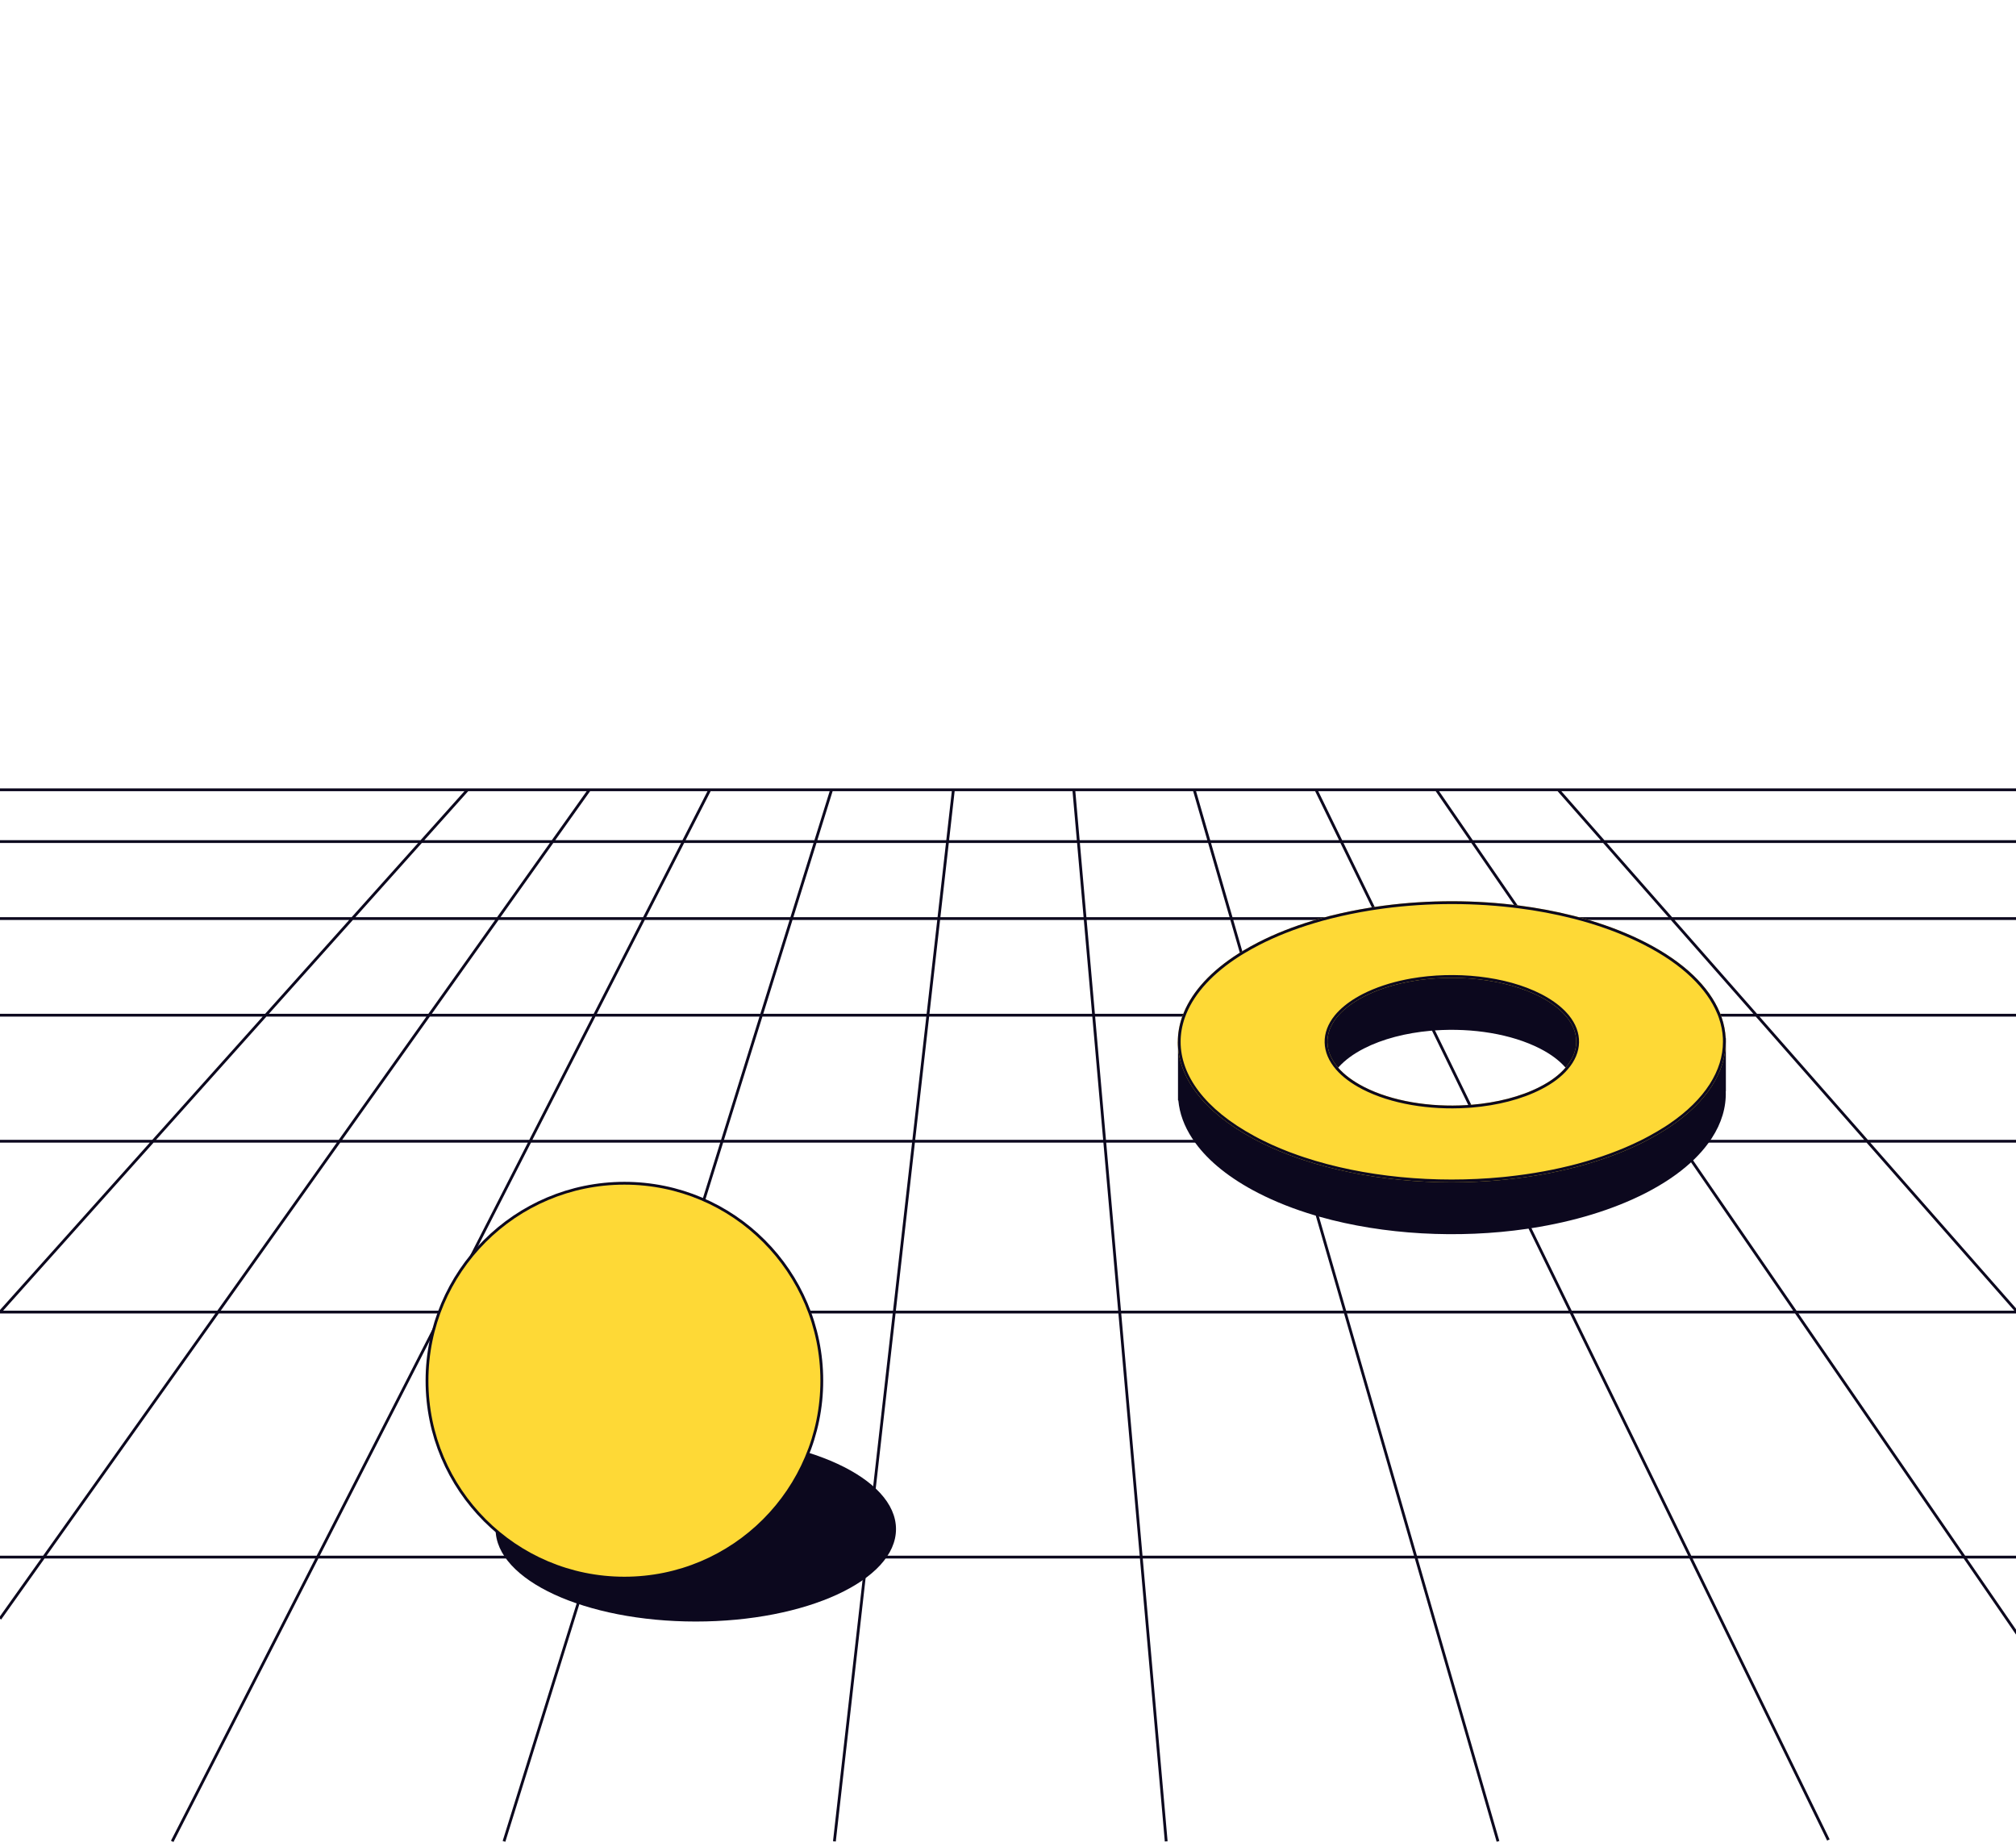 <?xml version="1.0" encoding="UTF-8"?>
<svg xmlns="http://www.w3.org/2000/svg" width="720" height="658" viewBox="0 0 720 658" fill="none">
  <g clip-path="url(#clip0_863_3521)">
    <path d="M0 282H167M720.5 282H556.5M720.5 300.5H0M0 328H720.5M720.5 362.5H0M0 407.5H720.5M0 556H720.5M556.5 282L720.5 468.5H0L167 282M556.5 282H513M513 282L720.5 583.5M513 282H470M470 282L653 657M470 282H426.5M426.5 282L535 657.5M426.5 282H383.5M383.5 282L416.5 657.5M383.5 282H340.5M340.5 282L298 657.5M340.5 282H297M297 282L180 657.5M297 282H253.5M253.5 282L61.5 657.5M253.5 282H210.5M210.5 282L0 578M210.5 282H167" stroke="#0C081E"></path>
    <path d="M616.32 370.704L615.896 370.872L610.263 373.109C607.786 369.691 604.567 366.358 600.607 363.214C599.866 362.645 599.125 362.054 598.341 361.505C595.207 359.248 591.671 357.075 587.711 355.05C578.583 350.366 568.101 346.801 556.899 344.354C556.094 344.164 555.289 344.016 554.463 343.847C536.972 340.303 517.892 339.459 499.638 341.295C499.023 341.358 498.431 341.421 497.816 341.485C480.049 343.447 463.151 347.961 449.365 355.05C449.111 355.176 448.856 355.303 448.602 355.451C448.073 355.725 447.565 355.999 447.056 356.273C444.007 357.94 441.233 359.691 438.713 361.505C437.929 362.075 437.167 362.645 436.447 363.214C431.852 366.864 428.252 370.746 425.668 374.754L421.136 372.223L420.713 371.991V392.876L420.84 392.961C421.263 397.539 422.915 402.096 425.795 406.484C426.176 407.053 426.558 407.623 426.981 408.193C431.725 414.69 439.2 420.766 449.386 425.998C455.527 429.142 462.282 431.8 469.461 433.931C470.118 434.121 470.753 434.311 471.409 434.5C494.174 440.914 520.856 442.348 545.358 438.783C545.951 438.699 546.543 438.614 547.136 438.509C561.981 436.188 575.979 432.011 587.732 425.998C594.106 422.728 599.421 419.121 603.656 415.281C604.08 414.901 604.503 414.501 604.927 414.1C606.918 412.18 608.654 410.197 610.115 408.193C610.539 407.623 610.92 407.053 611.301 406.484C614.859 401.041 616.532 395.345 616.341 389.649L616.383 389.627V370.683L616.32 370.704ZM477.614 381.59C477.699 381.484 477.805 381.358 477.911 381.252C477.995 381.147 478.101 381.041 478.186 380.936C480.325 378.573 483.289 376.358 487.101 374.396C493.814 370.957 502.115 368.847 510.798 368.067C511.412 368.003 512.026 367.961 512.64 367.919C525.875 367.012 539.767 369.185 549.953 374.396C553.765 376.336 556.729 378.552 558.868 380.936C558.974 381.041 559.059 381.147 559.143 381.252C559.249 381.358 559.334 381.484 559.44 381.59C562.151 384.86 563.294 388.362 562.892 391.843L547.941 397.75L527.972 399.29L526.129 399.437L481.214 402.897C473.103 396.484 471.918 388.467 477.614 381.59Z" fill="#0C081E"></path>
    <path d="M616.32 370.703C616.193 368.193 615.706 365.682 614.859 363.214C614.668 362.644 614.456 362.075 614.202 361.505C610.412 352.349 601.581 343.615 587.689 336.506C581.675 333.425 575.068 330.83 568.08 328.7C566.047 328.088 563.993 327.518 561.918 326.991C561.918 326.991 561.918 326.991 561.896 326.991C555.628 325.409 549.085 324.164 542.393 323.32C541.631 323.215 540.868 323.13 540.127 323.046C523.969 321.168 507.049 321.421 491.082 323.826C490.489 323.911 489.896 323.995 489.304 324.101C484.475 324.881 479.732 325.852 475.115 327.012C475.115 327.012 475.115 327.012 475.094 327.012C472.998 327.539 470.944 328.109 468.932 328.721C461.922 330.83 455.336 333.425 449.322 336.506C447.438 337.476 445.659 338.467 443.965 339.48C443.456 339.797 442.948 340.092 442.44 340.408C432.487 346.695 425.944 353.953 422.809 361.505C422.576 362.075 422.344 362.644 422.153 363.214C421.158 366.104 420.649 369.058 420.649 371.99C420.649 384.416 429.586 396.821 447.438 406.484C448.052 406.821 448.666 407.138 449.301 407.475C449.788 407.728 450.275 407.96 450.762 408.214C454.786 410.197 459.042 411.969 463.489 413.509C464.146 413.741 464.802 413.973 465.48 414.184C486.889 421.272 512.513 423.656 536.739 421.294C537.353 421.23 537.946 421.167 538.56 421.104C555.925 419.247 572.506 414.943 586.207 408.192C586.694 407.96 587.181 407.707 587.668 407.454C588.304 407.138 588.918 406.8 589.532 406.463C591.544 405.365 593.449 404.247 595.228 403.108C595.715 402.792 596.181 402.475 596.668 402.159C609.777 393.256 616.341 382.602 616.341 371.969C616.341 371.547 616.341 371.125 616.32 370.703ZM549.932 388.087C543.071 391.61 534.494 393.741 525.6 394.479C524.986 394.522 524.372 394.585 523.758 394.606C510.713 395.408 497.118 393.235 487.101 388.087C483.141 386.041 480.071 383.72 477.911 381.231C472.955 375.514 472.807 368.952 477.487 363.193C477.953 362.623 478.482 362.033 479.054 361.484C481.108 359.459 483.798 357.56 487.101 355.851C491.591 353.552 496.779 351.843 502.327 350.725C502.899 350.598 503.492 350.493 504.085 350.387C519.628 347.666 537.544 349.48 549.932 355.83C553.256 357.539 555.925 359.438 557.979 361.463C558.551 362.033 559.059 362.602 559.546 363.172C564.226 368.931 564.078 375.492 559.122 381.21C556.962 383.741 553.913 386.062 549.932 388.087Z" fill="#FED936"></path>
    <path fill-rule="evenodd" clip-rule="evenodd" d="M589.532 406.463C591.544 405.365 593.449 404.247 595.228 403.108C595.472 402.95 595.71 402.792 595.948 402.633C596.187 402.475 596.425 402.317 596.668 402.159C609.777 393.256 616.341 382.602 616.341 371.969C616.341 371.547 616.341 371.125 616.32 370.703C616.193 368.193 615.706 365.682 614.859 363.214C614.668 362.644 614.456 362.075 614.202 361.505C610.412 352.349 601.581 343.615 587.689 336.506C581.675 333.425 575.068 330.83 568.08 328.7C566.047 328.088 563.993 327.518 561.918 326.991H561.896C555.628 325.409 549.085 324.164 542.393 323.32C541.708 323.225 541.024 323.148 540.354 323.072C540.278 323.063 540.203 323.054 540.127 323.046C523.969 321.168 507.049 321.421 491.082 323.826C490.489 323.911 489.896 323.995 489.304 324.101C484.475 324.881 479.732 325.852 475.115 327.012H475.094C472.998 327.539 470.944 328.109 468.932 328.721C461.922 330.83 455.336 333.425 449.322 336.506C447.438 337.476 445.659 338.467 443.965 339.48C443.711 339.638 443.456 339.791 443.202 339.944C442.948 340.097 442.694 340.25 442.44 340.408C432.487 346.695 425.944 353.953 422.809 361.505C422.577 362.075 422.343 362.645 422.153 363.214C421.158 366.104 420.649 369.058 420.649 371.99C420.649 384.416 429.586 396.821 447.438 406.484C447.855 406.713 448.272 406.933 448.696 407.156C448.896 407.261 449.097 407.367 449.301 407.475C449.545 407.602 449.788 407.723 450.032 407.844C450.275 407.966 450.519 408.087 450.762 408.214C454.786 410.197 459.042 411.969 463.489 413.509C464.146 413.741 464.802 413.973 465.48 414.184C486.889 421.272 512.513 423.656 536.739 421.294C537.046 421.262 537.349 421.23 537.651 421.199C537.952 421.167 538.253 421.135 538.56 421.104C555.925 419.247 572.506 414.943 586.207 408.192C586.694 407.96 587.181 407.707 587.668 407.454C588.303 407.138 588.917 406.8 589.531 406.463L589.532 406.463ZM538.455 420.109C555.732 418.262 572.193 413.983 585.765 407.295L585.777 407.29C586.246 407.066 586.717 406.821 587.207 406.567L587.215 406.563L587.222 406.559C587.837 406.253 588.433 405.925 589.05 405.586L589.053 405.585C591.046 404.498 592.93 403.392 594.686 402.268C594.923 402.114 595.157 401.959 595.395 401.8L595.398 401.799C595.632 401.643 595.87 401.485 596.115 401.326C609.056 392.534 615.341 382.152 615.341 371.969C615.341 371.543 615.341 371.146 615.321 370.754M538.455 420.109C538.396 420.115 538.338 420.121 538.279 420.127C538.032 420.153 537.788 420.179 537.545 420.204C537.244 420.236 536.944 420.267 536.639 420.299C512.533 422.649 487.053 420.273 465.794 413.235L465.786 413.232L465.777 413.229C465.121 413.025 464.482 412.799 463.823 412.566L463.817 412.564C459.411 411.038 455.196 409.283 451.214 407.321C450.966 407.193 450.72 407.07 450.482 406.951L450.478 406.949C450.234 406.828 450 406.711 449.766 406.59C449.556 406.478 449.352 406.371 449.151 406.265C448.732 406.045 448.329 405.832 447.919 405.607L447.914 405.604C430.215 396.025 421.649 383.89 421.649 371.99C421.649 369.174 422.137 366.33 423.098 363.54L423.101 363.531C423.279 362.999 423.499 362.46 423.734 361.886C426.767 354.58 433.138 347.467 442.971 341.256C443.217 341.103 443.464 340.954 443.718 340.801L443.721 340.799C443.971 340.649 444.228 340.494 444.485 340.334C446.159 339.334 447.916 338.354 449.779 337.395C455.733 334.346 462.261 331.773 469.22 329.678L469.223 329.678C471.18 329.082 473.179 328.527 475.218 328.012H475.239L475.359 327.982C479.946 326.829 484.662 325.864 489.463 325.088L489.471 325.087L489.479 325.085C490.052 324.983 490.628 324.901 491.223 324.816L491.231 324.815C507.109 322.424 523.94 322.171 540.012 324.039L540.014 324.039C540.09 324.048 540.165 324.057 540.241 324.065C540.912 324.141 541.584 324.218 542.256 324.311L542.268 324.312C548.919 325.151 555.423 326.388 561.652 327.96L561.772 327.991H561.792C563.812 328.506 565.811 329.061 567.79 329.657C574.73 331.773 581.28 334.347 587.234 337.396C601.001 344.442 609.61 353.027 613.278 361.888L613.284 361.9L613.289 361.913C613.526 362.445 613.727 362.983 613.91 363.531L613.913 363.539C614.73 365.921 615.199 368.339 615.321 370.754M525.676 395.477L525.669 395.477C525.488 395.49 525.296 395.505 525.097 395.521C524.679 395.554 524.233 395.59 523.806 395.605C510.637 396.412 496.858 394.226 486.644 388.977L486.642 388.976C482.6 386.887 479.418 384.494 477.155 381.886C474.555 378.886 473.164 375.6 473.086 372.251C473.008 368.899 474.248 365.594 476.711 362.562L476.713 362.56C477.197 361.968 477.752 361.348 478.357 360.767C480.497 358.659 483.272 356.706 486.642 354.963L486.645 354.961C491.229 352.614 496.504 350.879 502.12 349.746C502.71 349.616 503.318 349.508 503.901 349.404L503.912 349.402C519.616 346.653 537.763 348.469 550.388 354.94L550.389 354.941C553.786 356.687 556.542 358.642 558.681 360.751L558.685 360.755C559.282 361.35 559.81 361.942 560.306 362.522L560.314 362.532L560.322 362.541C562.785 365.573 564.025 368.878 563.947 372.23C563.869 375.578 562.479 378.863 559.881 381.862C557.616 384.514 554.454 386.909 550.387 388.978C543.381 392.575 534.67 394.73 525.683 395.476L525.676 395.477ZM549.932 388.087C543.071 391.61 534.494 393.741 525.6 394.479C525.395 394.494 525.191 394.51 524.986 394.526C524.576 394.559 524.167 394.592 523.758 394.606C510.713 395.408 497.118 393.235 487.101 388.087C483.141 386.041 480.071 383.72 477.911 381.231C472.955 375.514 472.807 368.952 477.487 363.193C477.953 362.623 478.482 362.033 479.054 361.484C481.108 359.459 483.798 357.56 487.101 355.851C491.591 353.552 496.779 351.843 502.327 350.725C502.899 350.598 503.492 350.493 504.085 350.387C519.628 347.666 537.544 349.48 549.932 355.83C553.256 357.539 555.925 359.438 557.979 361.463C558.551 362.033 559.059 362.602 559.546 363.172C564.226 368.931 564.078 375.492 559.122 381.21C556.962 383.741 553.913 386.062 549.932 388.087Z" fill="#0C081E"></path>
    <path d="M248.5 579C287.988 579 320 564.225 320 546C320 527.775 287.988 513 248.5 513C209.012 513 177 527.775 177 546C177 564.225 209.012 579 248.5 579Z" fill="#0C081E"></path>
    <path d="M293.5 493C293.5 531.936 261.936 563.5 223 563.5C184.064 563.5 152.5 531.936 152.5 493C152.5 454.064 184.064 422.5 223 422.5C261.936 422.5 293.5 454.064 293.5 493Z" fill="#FED936" stroke="#0C081E"></path>
  </g>
  <defs>
    <clipPath id="clip0_863_3521">
      <rect width="720" height="377" fill="white" transform="translate(0 281)"></rect>
    </clipPath>
  </defs>
</svg>
